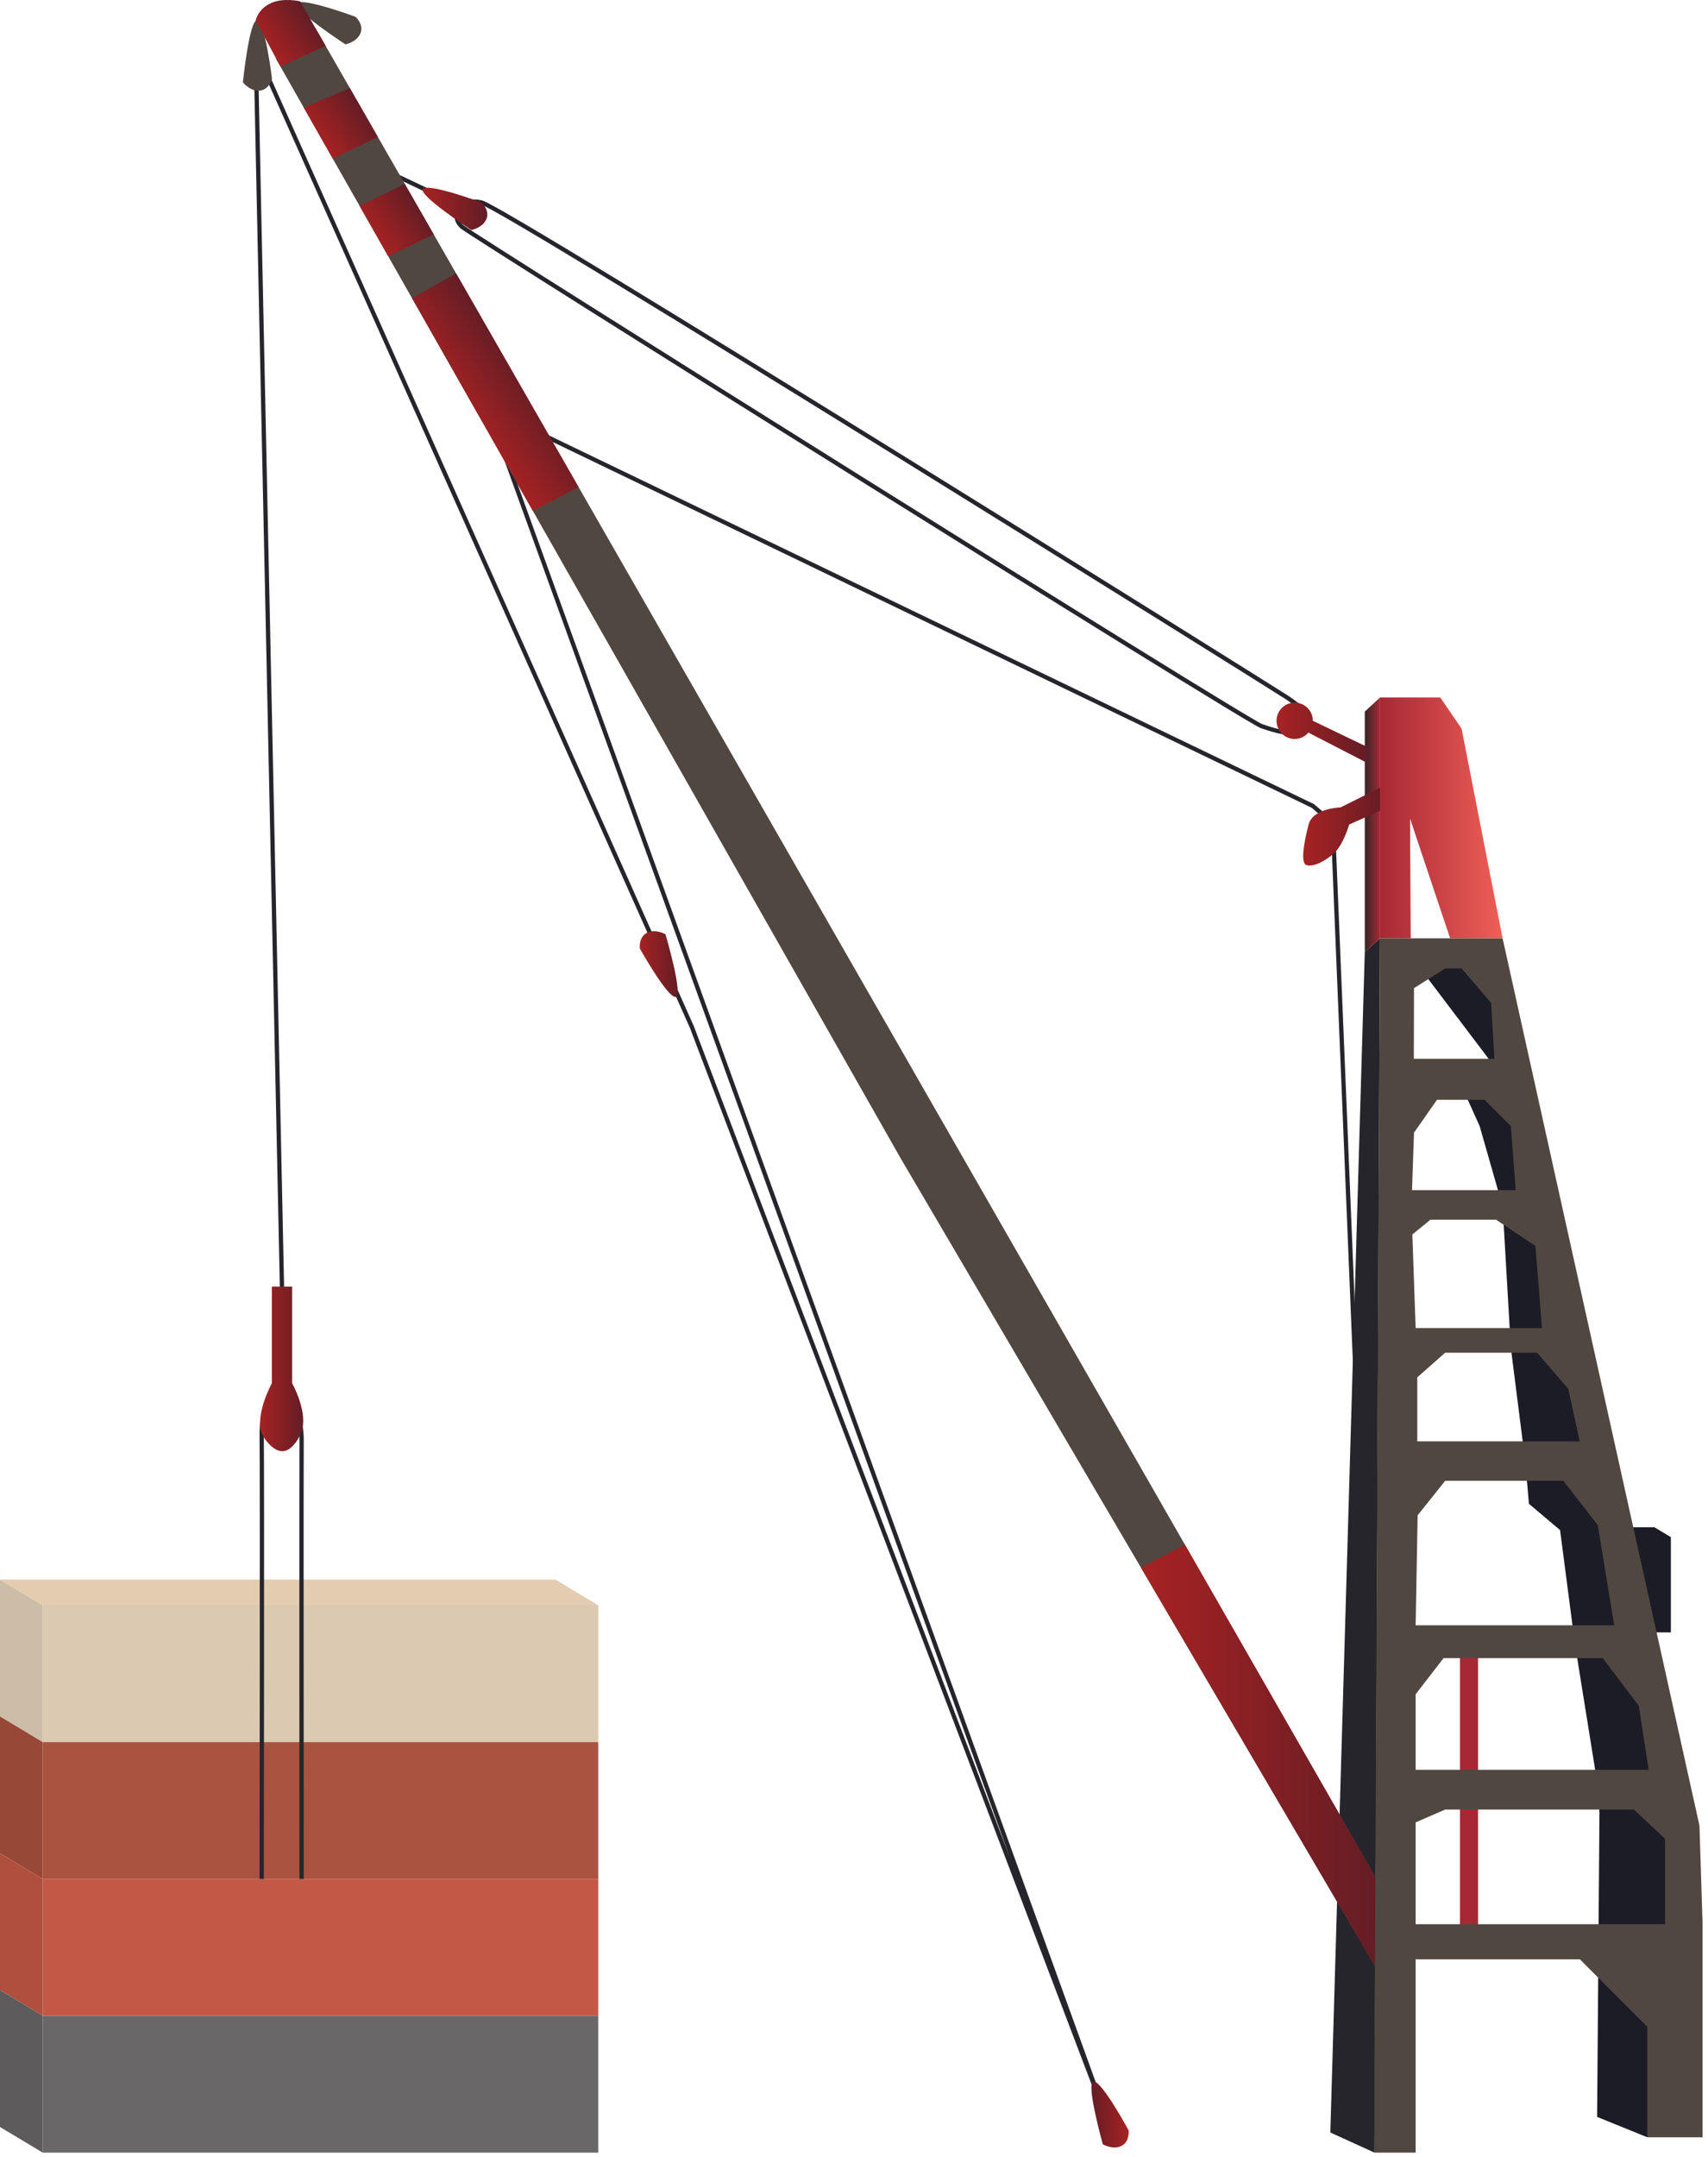 
        <svg xmlns:rdf="http://www.w3.org/1999/02/22-rdf-syntax-ns#" xmlns="http://www.w3.org/2000/svg" xmlns:cc="http://creativecommons.org/ns#" xmlns:xlink="http://www.w3.org/1999/xlink" xmlns:dc="http://purl.org/dc/elements/1.1/" x="0px" y="0px" width="397" height="501" viewBox="0 0 397 501" xml:space="preserve">
            <title>Freight: port crane 1</title>
            <desc xmlns:ian_image_library="https://ian.umces.edu/media-library/">
                <ian_image_library:title>Freight: port crane 1</ian_image_library:title>
                <ian_image_library:descr>Illustration of a port crane</ian_image_library:descr>
                <ian_image_library:scene>
                    <ian_image_library:contains>transportation, port, crane, industry, commerce, trade, cargo, unload, freight</ian_image_library:contains>
                    <ian_image_library:when>2011-04-27</ian_image_library:when>
                </ian_image_library:scene>
            </desc>
            
<defs>
</defs>
<line fill="none" stroke="#26252B" stroke-width="0.993" stroke-linecap="round" stroke-linejoin="round" stroke-miterlimit="10" x1="100.009" y1="44.571" x2="90.303" y2="39.974"/>
<path fill="none" stroke="#26252B" stroke-width="0.993" stroke-linecap="round" stroke-linejoin="round" stroke-miterlimit="10" d="
	M107.493,52.758c2.976,2.392,181.6,114.416,185.743,115.904c4.145,1.488,8.939,2.591,10.428,0.216s-0.932-4.421-4.468-6.838
	c-2.07-1.416-181.856-113.728-187.245-114.995C106.562,45.777,104.517,50.367,107.493,52.758z"/>
<polyline fill="none" stroke="#26252B" stroke-width="0.993" stroke-linecap="round" stroke-linejoin="round" stroke-miterlimit="10" points="
	61.311,15.7 160.803,238.521 256.156,489.156 117.1,105.094 125.046,100.458 305.155,187.204 309.792,191.177 315.089,319.638 
	322.829,489.277 "/>
<path fill="#504741" d="M82.669,3.92c0,0,1.971,1.802,1.102,3.845c-0.869,2.043-3.492,2.539-3.492,2.539S67.557,2.005,69.07,0.717
	C70.582-0.571,82.669,3.92,82.669,3.92z"/>
<line fill="none" stroke="#26252B" stroke-width="0.993" stroke-linecap="round" stroke-linejoin="round" stroke-miterlimit="10" x1="59.586" y1="19.011" x2="65.545" y2="299.109"/>
<path fill="#504741" d="M63.227,18.323c0,0-0.7,2.577-2.914,2.739c-2.216,0.162-3.857-1.944-3.857-1.944s1.558-15.109,3.397-14.353
	C61.69,5.52,63.227,18.323,63.227,18.323z"/>
<polyline fill="#26252B" points="320.753,217.95 319.479,500 309.214,495.324 317.225,221.13 320.753,217.95 "/>
<linearGradient id="ian_symbols_600e49489066df142931ebcd03612494" gradientUnits="userSpaceOnUse" x1="317.225" y1="191.57" x2="320.753" y2="191.57">
	<stop  offset="0.133" style="stop-color:#442628"/>
	<stop  offset="1" style="stop-color:#A72834"/>
</linearGradient>
<polygon fill="url(#ian_symbols_600e49489066df142931ebcd03612494)" points="320.753,217.95 320.753,162.01 317.225,165.284 317.225,221.13 "/>
<polygon fill="#504741" points="64.162,13.664 209.306,268.981 321.048,459.191 321.048,438.332 73.815,7.385 "/>
<linearGradient id="ian_symbols_08f6599fbffe0e541d968c98c6717623" gradientUnits="userSpaceOnUse" x1="61.931" y1="10.81" x2="72.115" y2="3.679">
	<stop  offset="0.012" style="stop-color:#A62223"/>
	<stop  offset="1" style="stop-color:#631D25"/>
</linearGradient>
<path fill="url(#ian_symbols_08f6599fbffe0e541d968c98c6717623)" d="M69.753,0.305c0,0-4.023-0.947-6.953,0.497s-3.379,3.964-3.379,3.964l5.752,10.675l10.528-4.767
	L69.753,0.305z"/>
<linearGradient id="ian_symbols_7bba7137ec461224397f4a17c427dc30" gradientUnits="userSpaceOnUse" x1="73.985" y1="32.05" x2="84.352" y2="24.791">
	<stop  offset="0.012" style="stop-color:#A62223"/>
	<stop  offset="1" style="stop-color:#631D25"/>
</linearGradient>
<polygon fill="url(#ian_symbols_7bba7137ec461224397f4a17c427dc30)" points="70.605,24.995 77.338,36.839 87.814,31.789 81.304,20.438 "/>
<linearGradient id="ian_symbols_1e7d7d0b856e48d4fd5549476a024c25" gradientUnits="userSpaceOnUse" x1="86.946" y1="54.824" x2="97.427" y2="47.485">
	<stop  offset="0.012" style="stop-color:#A62223"/>
	<stop  offset="1" style="stop-color:#631D25"/>
</linearGradient>
<polygon fill="url(#ian_symbols_1e7d7d0b856e48d4fd5549476a024c25)" points="83.583,47.824 90.22,59.5 100.822,54.46 94.066,42.685 "/>
<linearGradient id="ian_symbols_7245c75b0a1bec4429f1558fe6c692ba" gradientUnits="userSpaceOnUse" x1="108.067" y1="96.119" x2="122.011" y2="86.356">
	<stop  offset="0.012" style="stop-color:#A62223"/>
	<stop  offset="1" style="stop-color:#631D25"/>
</linearGradient>
<polygon fill="url(#ian_symbols_7245c75b0a1bec4429f1558fe6c692ba)" points="106.015,63.511 95.752,69.231 123.851,118.66 134.482,113.132 "/>
<linearGradient id="ian_symbols_a65c94e654493b641d707d8c2b6448a7" gradientUnits="userSpaceOnUse" x1="265.185" y1="408.985" x2="321.048" y2="408.985">
	<stop  offset="0.012" style="stop-color:#A62223"/>
	<stop  offset="1" style="stop-color:#631D25"/>
</linearGradient>
<polygon fill="url(#ian_symbols_a65c94e654493b641d707d8c2b6448a7)" points="321.048,438.332 275.408,358.779 265.185,364.098 321.048,459.191 "/>
<linearGradient id="ian_symbols_5db0f20553726024a95feedca6c8d410" gradientUnits="userSpaceOnUse" x1="296.713" y1="170.152" x2="318.068" y2="170.152">
	<stop  offset="0.012" style="stop-color:#A62223"/>
	<stop  offset="1" style="stop-color:#631D25"/>
</linearGradient>
<path fill="url(#ian_symbols_5db0f20553726024a95feedca6c8d410)" d="M318.068,173.629l-12.913-6.208c0-1.494-0.775-2.806-1.945-3.556
	c-0.657-0.421-1.438-0.665-2.275-0.665c-2.332,0-4.222,1.889-4.222,4.221c0,2.332,1.89,4.221,4.222,4.221
	c1.28,0,2.411-0.581,3.186-1.479l13.451,6.942L318.068,173.629z"/>
<linearGradient id="ian_symbols_e7e55c47c392a434793f1a27f91f4ef2" gradientUnits="userSpaceOnUse" x1="302.906" y1="191.808" x2="322.538" y2="191.808">
	<stop  offset="0.012" style="stop-color:#A62223"/>
	<stop  offset="1" style="stop-color:#631D25"/>
</linearGradient>
<path fill="url(#ian_symbols_e7e55c47c392a434793f1a27f91f4ef2)" d="M321.545,182.568l-9.933,4.966c0,0-6.457,0.165-7.448,3.973s-1.99,8.939-0.498,9.436
	c1.491,0.497,4.305-0.827,6.458-2.814c2.153-1.986,3.475-6.622,3.475-6.622l8.939-3.973L321.545,182.568z"/>
<linearGradient id="ian_symbols_81eff4b0947d0f447d4c37986df8950b" gradientUnits="userSpaceOnUse" x1="148.698" y1="223.934" x2="157.52" y2="223.934">
	<stop  offset="0.012" style="stop-color:#A62223"/>
	<stop  offset="1" style="stop-color:#631D25"/>
</linearGradient>
<path fill="url(#ian_symbols_81eff4b0947d0f447d4c37986df8950b)" d="M148.719,220.312c0,0-0.332-2.649,1.655-3.643c1.986-0.993,4.305,0.332,4.305,0.332
	s4.305,14.567,2.318,14.567S148.719,220.312,148.719,220.312z"/>
<linearGradient id="ian_symbols_1b850a9a92038be47544dd006145cc1c" gradientUnits="userSpaceOnUse" x1="1274.515" y1="-20.308" x2="1283.335" y2="-20.308" gradientTransform="matrix(-1 -0.014 0.014 -1 1537.085 489.135)">
	<stop  offset="0.012" style="stop-color:#A62223"/>
	<stop  offset="1" style="stop-color:#631D25"/>
</linearGradient>
<path fill="url(#ian_symbols_1b850a9a92038be47544dd006145cc1c)" d="M262.337,494.835c0,0,0.293,2.654-1.705,3.621c-2,0.963-4.301-0.396-4.301-0.396
	s-4.096-14.625-2.109-14.596C256.207,483.492,262.337,494.835,262.337,494.835z"/>
<rect x="9.933" y="372.863" fill="#DBC9B1" width="129.124" height="31.785"/>
<polyline fill="#AA5340" points="139.056,436.431 9.933,436.431 9.933,404.648 139.056,404.648 "/>
<polyline fill="#C25845" points="139.056,468.216 9.933,468.216 9.933,436.431 139.056,436.431 "/>
<polyline fill="#696768" points="139.056,500 9.933,500 9.933,468.216 139.056,468.216 "/>
<polygon fill="#CDBDA7" points="0,366.904 0,398.687 9.933,404.648 9.933,404.648 9.933,372.863 "/>
<polygon fill="#E4CCB1" points="0,366.904 9.933,372.863 139.056,372.863 129.124,366.904 "/>
<polygon fill="#964937" points="0,398.687 0,430.472 9.933,436.431 9.933,436.431 9.933,404.648 "/>
<polygon fill="#AF4F3E" points="0,430.472 0,462.255 9.933,468.216 9.933,468.216 9.933,436.431 "/>
<polygon fill="#5D5B5C" points="0,462.255 0,494.041 9.933,500 9.933,500 9.933,468.216 "/>
<path fill="none" stroke="#26252B" stroke-width="0.993" stroke-linejoin="round" stroke-miterlimit="10" d="M60.831,436.431
	c0,0,0.119-96.066,0-102.076c-0.118-6.008,1.178-9.936,2.784-11.596c1.606-1.66,2.79-2.928,3.839-0.985
	c1.05,1.942,2.703,9.327,2.648,12.581c-0.055,3.255,0,102.076,0,102.076"/>
<linearGradient id="ian_symbols_67e56d14c1d307c46da912b7c8eea89d" gradientUnits="userSpaceOnUse" x1="60.449" y1="317.967" x2="70.478" y2="317.967">
	<stop  offset="0.012" style="stop-color:#A62223"/>
	<stop  offset="1" style="stop-color:#631D25"/>
</linearGradient>
<path fill="url(#ian_symbols_67e56d14c1d307c46da912b7c8eea89d)" d="M63.19,298.853h4.712v22.434c0,0,3.411,6.072,2.382,10.552c-0.423,1.841-2.382,5.243-4.671,5.243
	s-4.722-3.32-5.036-5.035c-0.825-4.505,2.613-10.76,2.613-10.76V298.853z"/>
<linearGradient id="ian_symbols_e52e0b184fc4e3b4d93bf38b4e23a05e" gradientUnits="userSpaceOnUse" x1="98.227" y1="48.52" x2="113.274" y2="48.52">
	<stop  offset="0.012" style="stop-color:#A62223"/>
	<stop  offset="1" style="stop-color:#631D25"/>
</linearGradient>
<path fill="url(#ian_symbols_e52e0b184fc4e3b4d93bf38b4e23a05e)" d="M111.951,47.045c0,0,1.971,1.802,1.102,3.845c-0.869,2.044-3.492,2.54-3.492,2.54
	s-12.722-8.299-11.209-9.587C99.863,42.554,111.951,47.045,111.951,47.045z"/>
<rect x="339.359" y="383.619" fill="#A72834" width="4.196" height="28.225"/>
<rect x="339.359" y="415.402" fill="#A72834" width="4.196" height="33.438"/>
<polygon fill="#1B1C26" points="377.311,354.751 384.559,354.751 388.372,357.039 388.372,379.162 381.507,379.162 "/>
<polygon fill="#1B1C26" points="328.668,223.038 347.738,248.211 338.585,249.737 343.924,261.562 349.265,280.251 351.172,313.054 
	354.604,340.134 355.368,349.289 362.613,355.392 366.047,381.708 371.386,414.894 371.769,420.996 371.227,491.701 
	382.901,496.437 391.603,491.701 391.603,424.427 352.316,249.356 345.831,221.893 "/>
<path fill="#504741" d="M395.017,424.05l-45.76-206.1h-28.504l-1.274,261.383V500h9.567v-44.895h38.179l15.677,15.678v25.654h12.827
	v-49.885L395.017,424.05z M383.208,411.08h-54.162v-17.545l6.483-8.391h36.997l8.393,11.061L383.208,411.08z M375.198,377.515
	h-46.152l0.46-25.554l6.406-8.012h27.462l8.01,10.3L375.198,377.515z M367.188,334.796h-37.761v-14.875l6.485-5.721h21.358
	l7.248,8.39L367.188,334.796z M328.664,229.525l7.248-4.578h3.813l6.866,8.01l0.762,12.968h-18.729L328.664,229.525z
	 M328.664,263.088l5.341-7.628h11.06l6.104,6.104l1.145,14.875h-24.11L328.664,263.088z M328.282,286.736l4.196-3.432h15.258
	l9.152,6.104l1.526,19.072h-29.369L328.282,286.736z M387.022,446.935h-57.977v-23.648l6.866-2.973h43.862l7.248,6.787V446.935z"/>
<linearGradient id="ian_symbols_3bec43921e5788945d0cef4609c72a0f" gradientUnits="userSpaceOnUse" x1="320.753" y1="189.98" x2="349.257" y2="189.98">
	<stop  offset="0" style="stop-color:#A72834"/>
	<stop  offset="1" style="stop-color:#EF5F57"/>
</linearGradient>
<polygon fill="url(#ian_symbols_3bec43921e5788945d0cef4609c72a0f)" points="320.753,217.95 327.903,217.95 327.747,190.139 337.059,217.95 349.257,217.95 
	339.728,169.257 334.77,162.01 320.753,162.01 "/>
</svg>
